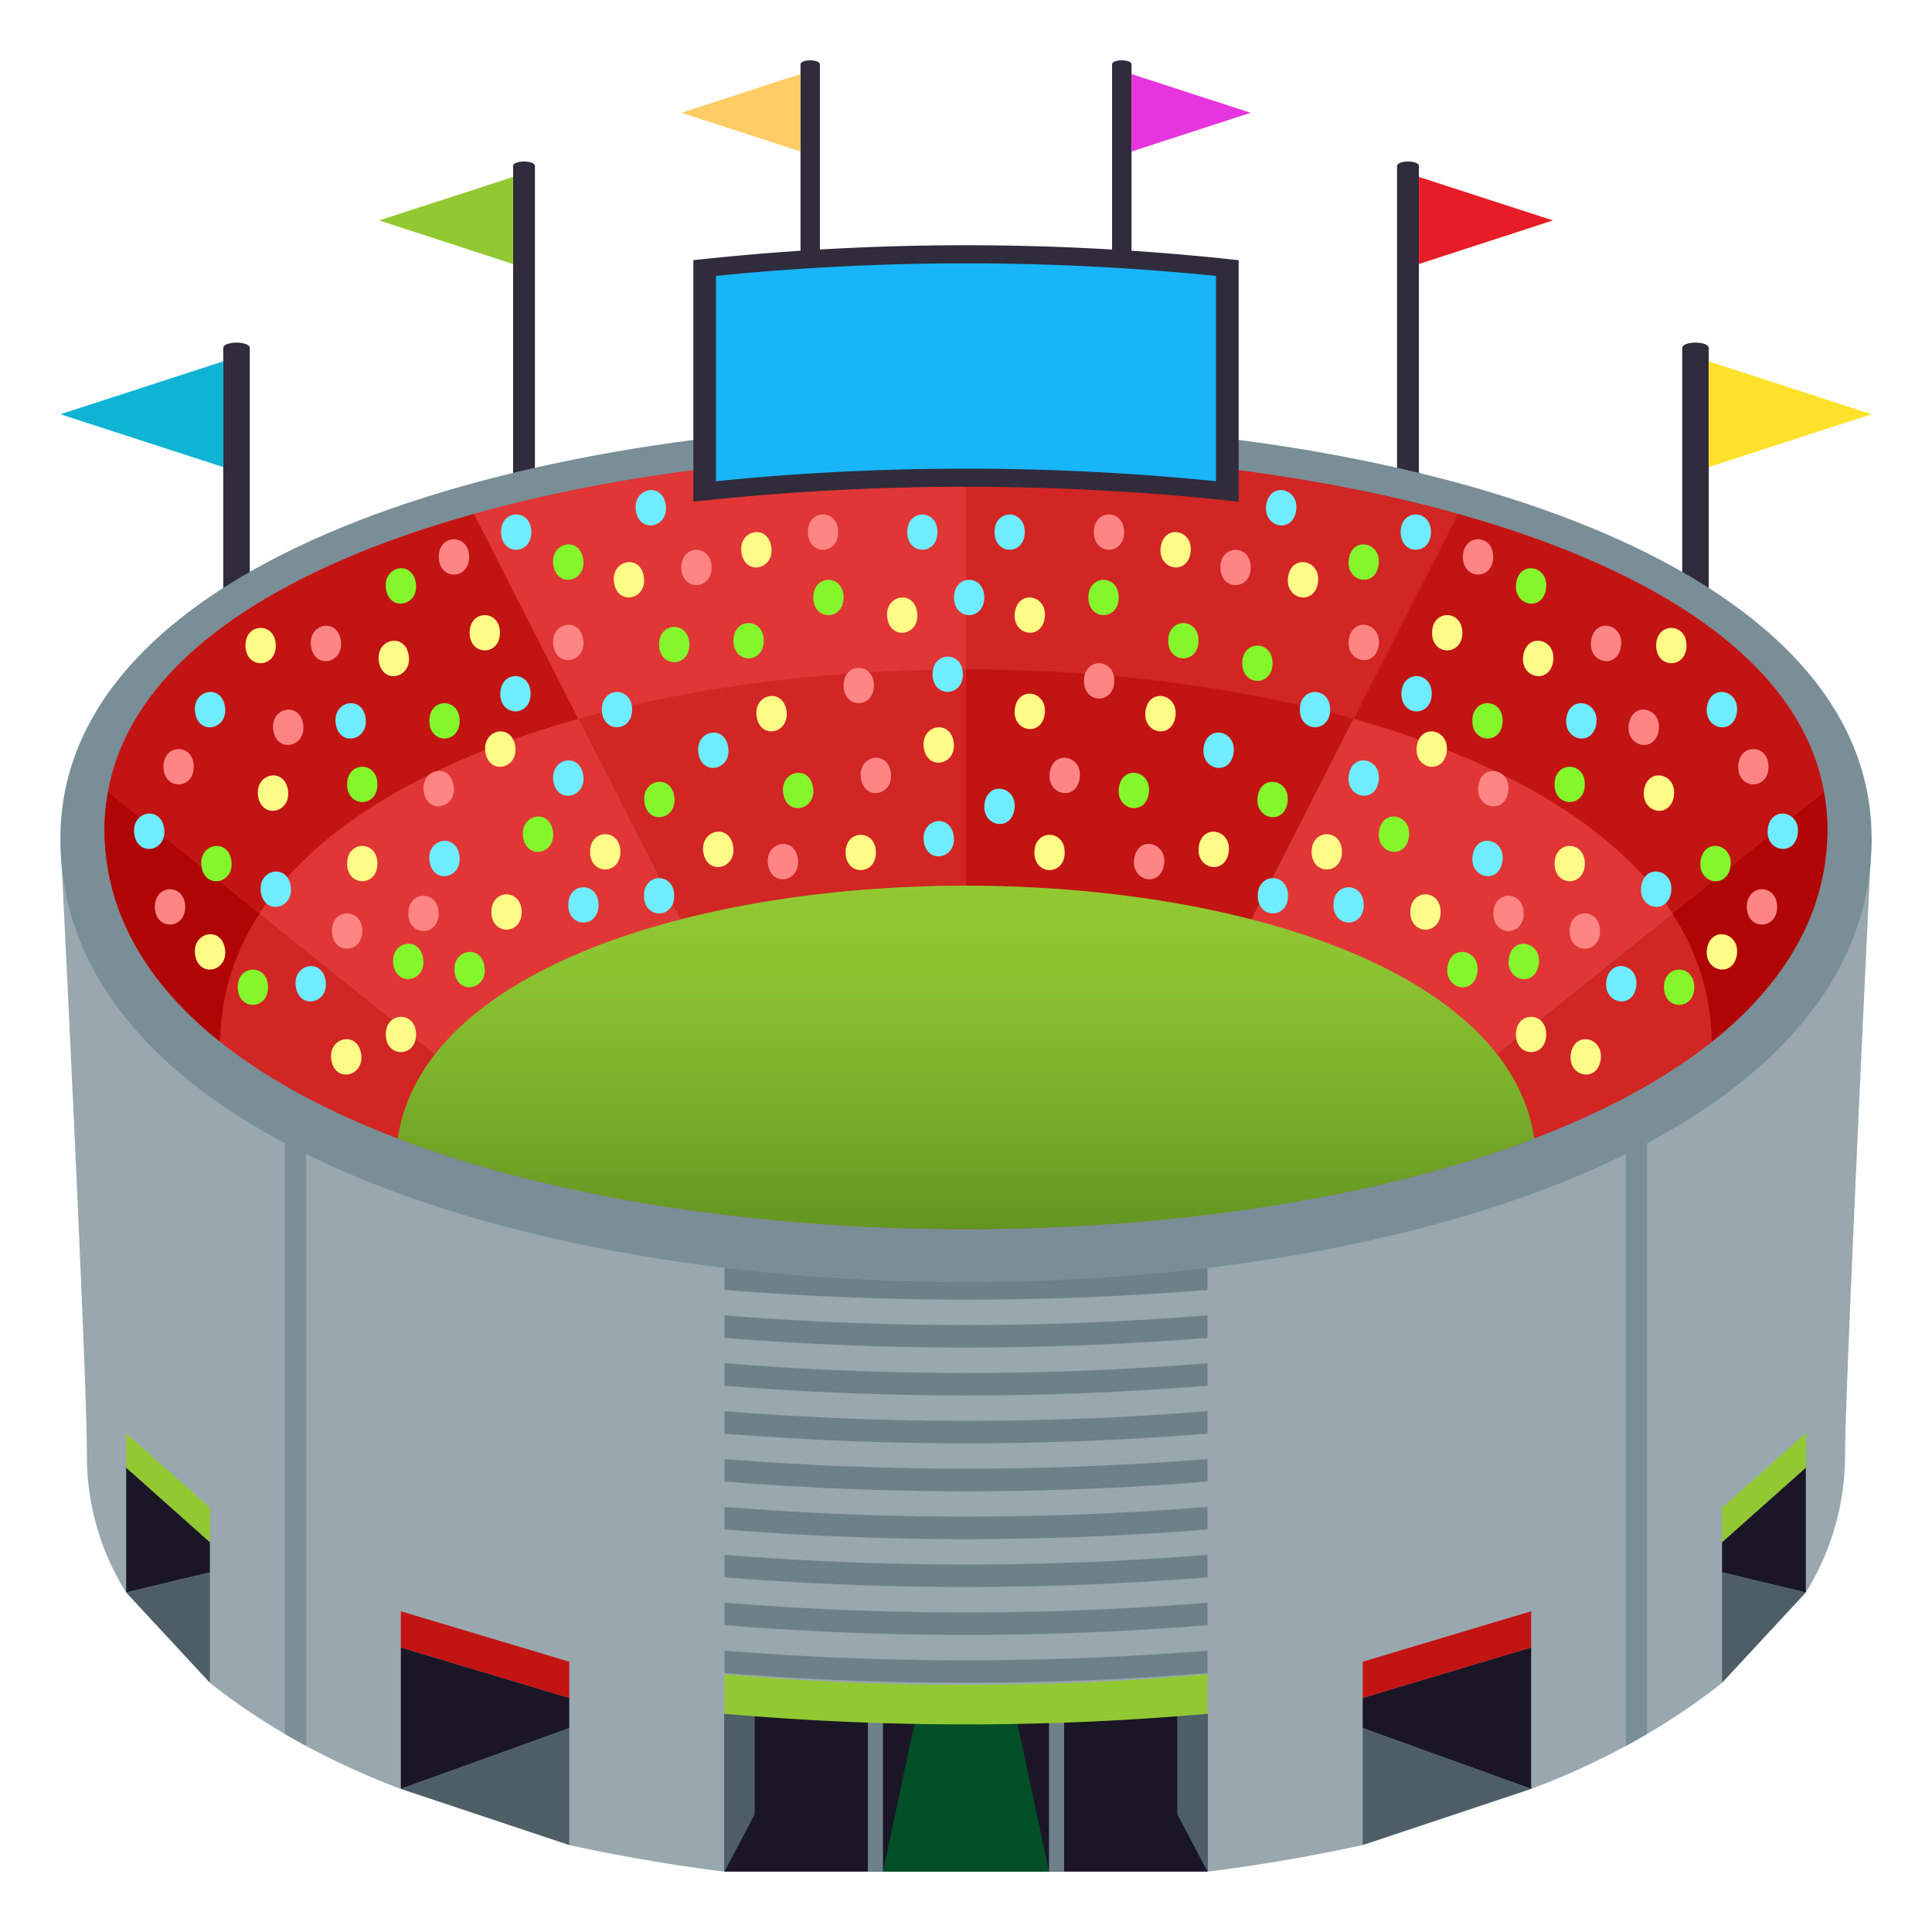<svg xmlns="http://www.w3.org/2000/svg" xml:space="preserve" viewBox="0 0 64 64"><path fill="#99A8AE" d="M61.121 48.182a8.642 8.642 0 0 1-1.301 4.572c-2.455.447-2.775 2.992-2.775 2.992-1.701 1.357-3.854 2.59-6.324 3.514-4.041-.93-5.58 1.861-5.58 1.861C42.318 61.738 40 62 40 62s-7.209-2.504-16 0c0 0-2.321-.262-5.141-.879 0 0-1.306-2.533-5.581-1.861-2.462-.922-4.626-2.16-6.324-3.514 0 0 0-2.92-2.775-2.992a8.488 8.488 0 0 1-1.3-4.572C2.878 45.369 2 27.784 2 27.784h60s-.879 18.114-.879 20.398z"/><path fill="#1A1626" d="m57.045 52.086 2.775.668v-4.139l-2.775 2.471v1z"/><path fill="#4E5E67" d="M57.045 52.086v3.66l2.775-2.992-2.775-.668z"/><path fill="#92C932" d="M57.045 49.947v1.139l2.775-2.471v-1.138z"/><path fill="#1A1626" d="m45.141 57.246 5.58 2.014v-4.686l-5.58 1.672v1z"/><path fill="#4E5E67" d="M45.141 57.246v3.875l5.58-1.861-5.58-2.014z"/><path fill="#C21413" d="M45.141 55.047v1.199l5.58-1.672v-1.199z"/><path fill="#1A1626" d="m6.954 52.086-2.775.668v-4.139l2.775 2.471v1z"/><path fill="#4E5E67" d="M6.954 52.086v3.66l-2.775-2.992 2.775-.668z"/><path fill="#92C932" d="M6.954 49.947v1.139l-2.776-2.471v-1.138z"/><path fill="#1A1626" d="m18.858 57.246-5.58 2.014v-4.686l5.58 1.672v1z"/><path fill="#4E5E67" d="M18.858 57.246v3.875l-5.58-1.861 5.58-2.014z"/><path fill="#C21413" d="M18.858 55.047v1.199l-5.58-1.672v-1.199z"/><path fill="#798E96" d="M54.561 57.441V37.455l-.702.5v19.881zm-45.122 0V37.455l.701.5v19.881z"/><path fill="#6E8189" d="M40 55.424a99.849 99.849 0 0 1-16 0v-.744c5.328.426 10.672.426 16 0v.744zm0-1.588c-5.328.43-10.672.43-16 0v-.746a98.927 98.927 0 0 0 16 0v.746zm0-1.586a99.849 99.849 0 0 1-16 0v-.746c5.328.43 10.672.43 16 0v.746zm0-1.584c-5.328.426-10.672.426-16 0v-.748a99.849 99.849 0 0 0 16 0v.748zm0-1.588c-5.328.43-10.672.43-16 0v-.746c5.328.426 10.672.426 16 0v.746zm0-1.586c-5.328.426-10.672.426-16 0v-.746a99.849 99.849 0 0 0 16 0v.746zm0-1.588c-5.328.43-10.672.43-16 0v-.746a98.927 98.927 0 0 0 16 0v.746zm0-1.584c-5.328.426-10.672.426-16 0v-.748a99.849 99.849 0 0 0 16 0v.748zm0-1.59c-5.328.43-10.672.43-16 0v-.746c5.328.43 10.672.43 16 0v.746z"/><path fill="#1A1626" d="M24 56.771h16V62H24z"/><path fill="#4E5E67" d="M25 60.102 24 62v-5.229h1z"/><path fill="#6E8189" d="M28.75 56.771h.5V62h-.5zm6 0h.5V62h-.5z"/><path fill="#014F27" d="M34.75 62h-5.5l1.113-5.229h3.274z"/><path fill="#4E5E67" d="m40 62-1-1.898v-3.331h1z"/><path fill="#92C932" d="M40 56.771a91.15 91.15 0 0 1-16 0v-1.309a91.15 91.15 0 0 0 16 0v1.309z"/><path fill="#302C3B" d="M47.003 16.203c0 .197-.724.197-.724 0V5.5c0-.199.724-.199.724 0v10.703z"/><path fill="#E81C27" d="M47.003 5.861v2.885l4.439-1.444z"/><path fill="#302C3B" d="M16.997 16.203c0 .197.723.197.723 0V5.5c0-.199-.723-.199-.723 0v10.703z"/><path fill="#92C932" d="M16.997 5.861v2.885l-4.439-1.444z"/><path fill="#302C3B" d="M37.483 11.869c0 .176-.644.176-.644 0V2.131c0-.176.644-.176.644 0v9.738z"/><path fill="#E635DE" d="M37.483 2.454v2.565l3.947-1.283z"/><path fill="#302C3B" d="M26.518 11.869c0 .176.643.176.643 0V2.131c0-.176-.643-.176-.643 0v9.738z"/><path fill="#FC6" d="M26.518 2.454v2.565l-3.947-1.283z"/><path fill="#302C3B" d="M56.604 21.169c0 .242-.878.242-.878 0V11.53c0-.24.878-.24.878 0v9.639z"/><path fill="#FFE12C" d="M56.604 11.97v3.504l5.394-1.752z"/><path fill="#302C3B" d="M7.395 21.169c0 .242.88.242.88 0V11.53c0-.24-.88-.24-.88 0v9.639z"/><path fill="#0FB4D4" d="M7.395 11.97v3.504l-5.393-1.752z"/><path fill="#798E96" d="M62 27.784c0 19.589-60 19.589-60 0 0-18.376 60-18.376 60 0z"/><path fill="#D12624" d="M3.461 27.45c0 6.369 7.402 10.445 16.875 12.224L3.578 26.227c-.07.4-.117.805-.117 1.223z"/><path fill="#C21413" d="m36.307 40.578 11.992-23.553c-4.813-1.346-10.555-2.02-16.299-2.02v25.709a66.312 66.312 0 0 0 4.307-.136z"/><path fill="#D12624" d="M32 40.717V15.005c-5.744 0-11.486.674-16.3 2.02l11.991 23.553c1.428.09 2.868.139 4.309.139zm11.664-1.043c9.471-1.779 16.873-5.857 16.873-12.224 0-.418-.045-.822-.117-1.221L43.664 39.674z"/><path fill="#E03636" d="M48.299 17.025 36.307 40.578a61.067 61.067 0 0 0 7.357-.904L60.42 26.227c-.768-4.307-5.582-7.376-12.121-9.202zm-32.599 0C9.16 18.851 4.346 21.92 3.578 26.229l16.758 13.447c2.352.443 4.831.742 7.355.902L15.7 17.025z"/><path fill="#D12624" d="m44.842 23.813 3.457-6.788c-4.813-1.346-10.555-2.02-16.299-2.02v7.169c4.477.002 8.953.549 12.842 1.639z"/><path fill="#B00505" d="M3.461 27.45c0 2.797 1.43 5.148 3.832 7.062.02-1.568.486-2.984 1.308-4.253l-5.022-4.031a6.943 6.943 0 0 0-.118 1.222z"/><path fill="#E03636" d="M32 22.176v-7.171c-5.744 0-11.486.674-16.3 2.02l3.456 6.79c3.891-1.092 8.365-1.639 12.844-1.639z"/><path fill="#C21413" d="M19.156 23.813 15.7 17.025C9.16 18.851 4.346 21.92 3.578 26.229L8.6 30.258c1.921-2.965 5.798-5.111 10.556-6.445z"/><path fill="#B00505" d="M55.398 30.258c.821 1.271 1.287 2.686 1.307 4.253 2.402-1.912 3.832-4.265 3.832-7.06 0-.42-.045-.824-.117-1.223l-5.022 4.03z"/><path fill="#C21413" d="m48.299 17.025-3.457 6.788c4.758 1.334 8.637 3.48 10.557 6.445l5.021-4.029c-.768-4.309-5.582-7.378-12.121-9.204z"/><path fill="#92C932" d="M13.178 37.713c10.502 4.002 27.141 4.002 37.646 0-1.676-11.162-35.973-11.162-37.646 0z" opacity=".5"/><linearGradient id="a" x1="32.001" x2="32.001" y1="40.715" y2="29.342" gradientUnits="userSpaceOnUse"><stop offset="0" style="stop-color:#629621"/><stop offset=".356" style="stop-color:#79ae29"/><stop offset=".738" style="stop-color:#8bc230"/><stop offset="1" style="stop-color:#92c932"/></linearGradient><path fill="url(#a)" d="M13.178 37.713c10.502 4.002 27.141 4.002 37.646 0-1.676-11.162-35.973-11.162-37.646 0z"/><path fill="#302C3B" d="M41.032 16.619a82.649 82.649 0 0 0-18.064 0v-8a82.649 82.649 0 0 1 18.064 0v8z"/><path fill="#18B5F8" d="M40.281 15.941a82.59 82.59 0 0 0-16.563 0V9.14a82.59 82.59 0 0 1 16.563 0v6.801z"/><path fill="#FFFB87" d="M29.396 20.49c-.131-.764.854-.99.982-.227.132.764-.853.99-.982.227z"/><path fill="#FF8585" d="M27.766 17.627c0 .779-1.004.779-1.004 0s1.004-.779 1.004 0z"/><path fill="#6FECFD" d="M31.055 17.627c0 .779-1.002.779-1.002 0s1.002-.779 1.002 0z"/><path fill="#84F72C" d="M27.945 19.792c0 .779-1.004.779-1.004 0s1.004-.78 1.004 0z"/><path fill="#FFFB87" d="M24.564 18.326c-.131-.766.854-.992.983-.227.131.764-.853.99-.983.227z"/><path fill="#FF8585" d="M23.573 18.798c0 .779-1.004.779-1.004 0s1.004-.779 1.004 0z"/><path fill="#84F72C" d="M22.837 21.352c0 .777-1.004.777-1.004 0 0-.779 1.004-.779 1.004 0z"/><path fill="#FFFB87" d="M20.344 19.319c-.131-.764.854-.99.983-.227.131.766-.853.992-.983.227z"/><path fill="#6FECFD" d="M21.067 16.933c-.13-.764.854-.992.985-.227.13.764-.854.993-.985.227z"/><path fill="#FF8585" d="M15.539 18.449c0 .779-1.004.779-1.004 0s1.004-.78 1.004 0z"/><path fill="#FFFB87" d="M16.561 20.961c0 .779-1.004.779-1.004 0s1.004-.779 1.004 0z"/><path fill="#6FECFD" d="M17.577 22.981c0 .779-1.004.779-1.004 0s1.004-.779 1.004 0z"/><path fill="#84F72C" d="M15.226 23.878c0 .781-1.003.781-1.003 0 0-.779 1.003-.779 1.003 0z"/><path fill="#FF8585" d="M18.333 21.396c-.13-.764.854-.992.984-.229.131.765-.854.994-.984.229z"/><path fill="#FFFB87" d="M12.553 21.926c-.13-.767.854-.993.984-.228s-.853.994-.984.228z"/><path fill="#84F72C" d="M18.333 18.733c-.131-.764.854-.99.983-.227.132.766-.853.993-.983.227zm-5.83 7.251c0 .779-1.004.779-1.004 0s1.004-.779 1.004 0z"/><path fill="#FFFB87" d="M8.552 26.387c-.13-.766.854-.992.984-.229.131.766-.853.993-.984.229z"/><path fill="#6FECFD" d="M11.124 23.993c-.13-.764.854-.992.985-.229.13.766-.856.994-.985.229z"/><path fill="#84F72C" d="M12.789 19.524c-.131-.766.854-.992.983-.227.131.764-.854.991-.983.227z"/><path fill="#FF8585" d="M6.419 25.399c0 .779-1.004.779-1.004 0s1.004-.779 1.004 0z"/><path fill="#6FECFD" d="M17.602 17.626c0 .781-1.004.781-1.004 0 0-.779 1.004-.779 1.004 0z"/><path fill="#FF8585" d="M9.056 24.206c-.13-.764.854-.992.984-.229.13.766-.853.994-.984.229z"/><path fill="#6FECFD" d="M4.451 27.649c-.13-.764.854-.99.984-.227.131.766-.853.993-.984.227zm2.015-4.027c-.13-.764.854-.992.985-.229.131.764-.854.994-.985.229z"/><path fill="#FF8585" d="M6.134 30.042c0 .781-1.004.781-1.004 0 0-.78 1.004-.78 1.004 0z"/><path fill="#FFFB87" d="M9.136 21.385c0 .779-1.004.779-1.004 0s1.004-.779 1.004 0z"/><path fill="#FF8585" d="M10.305 21.429c-.13-.766.854-.994.984-.229.13.767-.853.994-.984.229z"/><path fill="#FFFB87" d="M6.467 31.646c-.131-.764.854-.99.983-.227.132.764-.853.991-.983.227z"/><path fill="#84F72C" d="M6.679 28.721c-.131-.764.854-.992.983-.227.131.764-.853.991-.983.227z"/><path fill="#FFFB87" d="M30.605 24.792c-.131-.766.854-.992.984-.227.132.765-.853.991-.984.227z"/><path fill="#6FECFD" d="M30.605 27.898c-.131-.764.854-.992.984-.229s-.853.993-.984.229z"/><path fill="#FF8585" d="M28.949 22.709c0 .779-1.004.779-1.004 0s1.004-.779 1.004 0z"/><path fill="#FFFB87" d="M29.016 28.239c0 .779-1.004.779-1.004 0s1.004-.78 1.004 0z"/><path fill="#6FECFD" d="M31.896 22.336c0 .779-1.004.779-1.004 0 .001-.78 1.004-.78 1.004 0z"/><path fill="#FF8585" d="M28.523 25.801c-.131-.766.854-.992.984-.229.13.766-.853.993-.984.229z"/><path fill="#FFFB87" d="M23.301 28.249c-.13-.764.854-.992.984-.227.132.766-.853.992-.984.227zm1.766-4.495c-.13-.764.854-.992.984-.227.131.766-.853.993-.984.227z"/><path fill="#6FECFD" d="M23.138 24.966c-.131-.764.854-.992.984-.227.131.764-.854.993-.984.227z"/><path fill="#84F72C" d="M25.948 26.297c-.13-.764.854-.99.984-.227.131.766-.853.993-.984.227z"/><path fill="#FFFB87" d="M20.551 28.218c0 .779-1.004.779-1.004 0s1.004-.779 1.004 0z"/><path fill="#6FECFD" d="M22.335 29.674c0 .779-1.003.779-1.003 0s1.003-.779 1.003 0z"/><path fill="#FF8585" d="M25.444 28.657c-.13-.766.854-.992.984-.229.13.764-.853.992-.984.229z"/><path fill="#6FECFD" d="M18.333 25.89c-.13-.766.854-.994.985-.229.13.764-.856.993-.985.229z"/><path fill="#84F72C" d="M21.351 26.598c-.131-.766.854-.992.983-.229.131.766-.853.993-.983.229z"/><path fill="#FF8585" d="M14.531 30.258c0 .779-1.004.779-1.004 0s1.004-.779 1.004 0z"/><path fill="#FFFB87" d="M17.281 30.211c0 .779-1.003.779-1.003 0s1.003-.779 1.003 0z"/><path fill="#84F72C" d="M25.301 21.225c0 .779-1.004.779-1.004 0s1.004-.779 1.004 0z"/><path fill="#FFFB87" d="M16.081 24.929c-.13-.766.854-.992.984-.227.131.764-.854.991-.984.227z"/><path fill="#6FECFD" d="M14.232 28.552c-.131-.764.854-.992.985-.229.13.766-.855.995-.985.229z"/><path fill="#84F72C" d="M17.332 27.748c-.131-.766.854-.992.983-.227.131.764-.854.99-.983.227z"/><path fill="#FFFB87" d="M13.783 34.268c0 .779-1.004.779-1.004 0s1.004-.78 1.004 0z"/><path fill="#6FECFD" d="M20.941 23.507c0 .779-1.004.779-1.004 0 0-.78 1.004-.78 1.004 0z"/><path fill="#FFFB87" d="M10.978 35.125c-.131-.766.854-.992.983-.229.131.764-.853.993-.983.229z"/><path fill="#6FECFD" d="M9.801 32.702c-.131-.764.854-.992.984-.227.132.763-.854.992-.984.227z"/><path fill="#84F72C" d="M13.032 31.962c-.131-.764.854-.992.983-.227.131.765-.853.993-.983.227z"/><path fill="#FF8585" d="M12.001 30.842c0 .779-1.004.779-1.004 0s1.004-.779 1.004 0z"/><path fill="#FFFB87" d="M12.502 28.607c0 .779-1.003.779-1.003 0s1.003-.779 1.003 0z"/><path fill="#6FECFD" d="M19.829 29.976c0 .779-1.004.779-1.004 0s1.004-.779 1.004 0z"/><path fill="#84F72C" d="M8.879 32.704c0 .779-1.004.779-1.004 0 0-.78 1.004-.78 1.004 0z"/><path fill="#FF8585" d="M14.041 26.241c-.13-.766.854-.994.984-.23.13.765-.854.993-.984.23z"/><path fill="#6FECFD" d="M8.644 29.57c-.131-.766.854-.992.984-.229.131.766-.854.994-.984.229z"/><path fill="#84F72C" d="M15.064 32.232c-.131-.764.854-.992.983-.227.131.764-.853.991-.983.227z"/><path fill="#FFFB87" d="M34.604 20.49c.131-.764-.854-.99-.982-.227-.132.764.853.99.982.227z"/><path fill="#FF8585" d="M36.234 17.627c0 .779 1.004.779 1.004 0s-1.004-.779-1.004 0z"/><path fill="#6FECFD" d="M32.945 17.627c0 .779 1.002.779 1.002 0s-1.002-.779-1.002 0z"/><path fill="#84F72C" d="M36.055 19.792c0 .779 1.004.779 1.004 0s-1.004-.78-1.004 0z"/><path fill="#FFFB87" d="M39.436 18.326c.131-.766-.854-.992-.982-.227-.132.764.853.99.982.227z"/><path fill="#FF8585" d="M40.428 18.798c0 .779 1.004.779 1.004 0s-1.004-.779-1.004 0z"/><path fill="#84F72C" d="M41.152 21.971c0 .777 1.004.777 1.004 0 0-.779-1.004-.779-1.004 0z"/><path fill="#FFFB87" d="M43.656 19.319c.131-.764-.854-.99-.984-.227-.131.766.853.992.984.227z"/><path fill="#6FECFD" d="M42.934 16.933c.129-.764-.855-.992-.986-.227-.13.764.855.993.986.227z"/><path fill="#FF8585" d="M48.461 18.449c0 .779 1.004.779 1.004 0s-1.004-.78-1.004 0z"/><path fill="#FFFB87" d="M47.439 20.961c0 .779 1.004.779 1.004 0s-1.004-.779-1.004 0z"/><path fill="#6FECFD" d="M46.424 22.981c0 .779 1.004.779 1.004 0s-1.004-.779-1.004 0z"/><path fill="#84F72C" d="M48.773 23.878c0 .781 1.004.781 1.004 0 0-.779-1.004-.779-1.004 0z"/><path fill="#FF8585" d="M45.668 21.396c.129-.764-.855-.992-.984-.229-.131.765.853.994.984.229z"/><path fill="#FFFB87" d="M51.447 21.926c.129-.767-.854-.993-.984-.228-.131.765.853.994.984.228z"/><path fill="#84F72C" d="M45.666 18.733c.131-.764-.854-.99-.982-.227-.131.766.853.993.982.227zm5.83 7.251c0 .779 1.004.779 1.004 0s-1.004-.779-1.004 0z"/><path fill="#FFFB87" d="M55.447 26.387c.131-.766-.854-.992-.984-.229-.129.766.853.993.984.229z"/><path fill="#6FECFD" d="M52.877 23.993c.129-.764-.855-.992-.986-.229-.129.766.855.994.986.229z"/><path fill="#84F72C" d="M51.211 19.524c.131-.766-.854-.992-.982-.227-.131.764.853.991.982.227z"/><path fill="#FF8585" d="M57.58 25.399c0 .779 1.004.779 1.004 0s-1.004-.779-1.004 0z"/><path fill="#6FECFD" d="M46.398 17.626c0 .781 1.004.781 1.004 0 0-.779-1.004-.779-1.004 0z"/><path fill="#FF8585" d="M54.943 24.206c.131-.764-.854-.992-.984-.229-.129.766.854.994.984.229z"/><path fill="#6FECFD" d="M59.549 27.649c.131-.764-.854-.99-.984-.227-.131.766.853.993.984.227zm-2.016-4.027c.131-.764-.854-.992-.984-.229s.853.994.984.229z"/><path fill="#FF8585" d="M57.865 30.042c0 .781 1.004.781 1.004 0 0-.78-1.004-.78-1.004 0z"/><path fill="#FFFB87" d="M54.863 21.385c0 .779 1.004.779 1.004 0s-1.004-.779-1.004 0z"/><path fill="#FF8585" d="M53.695 21.429c.129-.766-.854-.994-.984-.229-.131.767.853.994.984.229z"/><path fill="#FFFB87" d="M57.533 31.646c.131-.764-.854-.99-.984-.227s.853.991.984.227z"/><path fill="#84F72C" d="M57.32 28.721c.131-.764-.854-.992-.982-.227-.131.764.853.991.982.227z"/><path fill="#FFFB87" d="M34.604 23.679c.131-.767-.854-.993-.982-.227-.132.764.853.991.982.227z"/><path fill="#6FECFD" d="M33.602 26.826c.131-.764-.854-.992-.984-.229s.853.992.984.229z"/><path fill="#FF8585" d="M35.908 22.555c0 .779 1.004.779 1.004 0s-1.004-.779-1.004 0z"/><path fill="#FFFB87" d="M34.266 28.239c0 .779 1.004.779 1.004 0s-1.004-.78-1.004 0z"/><path fill="#6FECFD" d="M31.602 19.792c0 .779 1.004.779 1.004 0s-1.004-.78-1.004 0z"/><path fill="#FF8585" d="M35.762 25.801c.131-.766-.854-.992-.984-.229-.13.766.853.993.984.229z"/><path fill="#FFFB87" d="M40.699 28.249c.129-.764-.855-.992-.984-.227-.131.766.853.992.984.227zm-1.765-4.495c.129-.764-.855-.992-.984-.227-.132.766.853.993.984.227z"/><path fill="#6FECFD" d="M40.861 24.966c.131-.764-.854-.992-.984-.227-.131.764.855.993.984.227z"/><path fill="#84F72C" d="M38.053 26.297c.129-.764-.854-.99-.984-.227-.131.766.853.993.984.227z"/><path fill="#FFFB87" d="M43.449 28.218c0 .779 1.004.779 1.004 0s-1.004-.779-1.004 0z"/><path fill="#6FECFD" d="M41.664 29.674c0 .779 1.004.779 1.004 0s-1.004-.779-1.004 0z"/><path fill="#FF8585" d="M38.557 28.657c.129-.766-.854-.992-.984-.229s.853.992.984.229z"/><path fill="#6FECFD" d="M45.668 25.89c.129-.766-.855-.994-.986-.229-.129.764.855.993.986.229z"/><path fill="#84F72C" d="M42.648 26.598c.131-.766-.854-.992-.982-.229-.131.766.854.993.982.229z"/><path fill="#FF8585" d="M49.469 30.258c0 .779 1.004.779 1.004 0s-1.004-.779-1.004 0z"/><path fill="#FFFB87" d="M46.719 30.211c0 .779 1.004.779 1.004 0s-1.004-.779-1.004 0z"/><path fill="#84F72C" d="M38.699 21.225c0 .779 1.004.779 1.004 0s-1.004-.779-1.004 0z"/><path fill="#FFFB87" d="M47.92 24.929c.129-.766-.855-.992-.984-.227-.131.764.853.991.984.227z"/><path fill="#6FECFD" d="M49.768 28.552c.131-.764-.854-.992-.984-.229-.132.766.855.995.984.229z"/><path fill="#84F72C" d="M46.668 27.748c.131-.766-.854-.992-.982-.227-.131.764.853.99.982.227z"/><path fill="#FFFB87" d="M50.217 34.268c0 .779 1.004.779 1.004 0s-1.004-.78-1.004 0z"/><path fill="#6FECFD" d="M43.059 23.507c0 .779 1.004.779 1.004 0 0-.78-1.004-.78-1.004 0z"/><path fill="#FFFB87" d="M53.021 35.125c.131-.766-.854-.992-.982-.229-.131.764.854.993.982.229z"/><path fill="#6FECFD" d="M54.199 32.702c.131-.764-.855-.992-.984-.227-.131.763.853.992.984.227z"/><path fill="#84F72C" d="M50.969 31.962c.131-.764-.854-.992-.984-.227-.131.765.853.993.984.227z"/><path fill="#FF8585" d="M51.998 30.842c0 .779 1.004.779 1.004 0s-1.004-.779-1.004 0z"/><path fill="#FFFB87" d="M51.498 28.607c0 .779 1.002.779 1.002 0s-1.002-.779-1.002 0z"/><path fill="#6FECFD" d="M44.172 29.976c0 .779 1.004.779 1.004 0s-1.004-.779-1.004 0z"/><path fill="#84F72C" d="M55.121 32.704c0 .779 1.004.779 1.004 0 0-.78-1.004-.78-1.004 0z"/><path fill="#FF8585" d="M49.959 26.241c.131-.766-.854-.994-.984-.23-.129.765.853.993.984.23z"/><path fill="#6FECFD" d="M55.355 29.57c.131-.766-.854-.992-.984-.229-.131.766.856.994.984.229z"/><path fill="#84F72C" d="M48.936 32.232c.131-.764-.854-.992-.982-.227-.132.764.853.991.982.227z"/></svg>